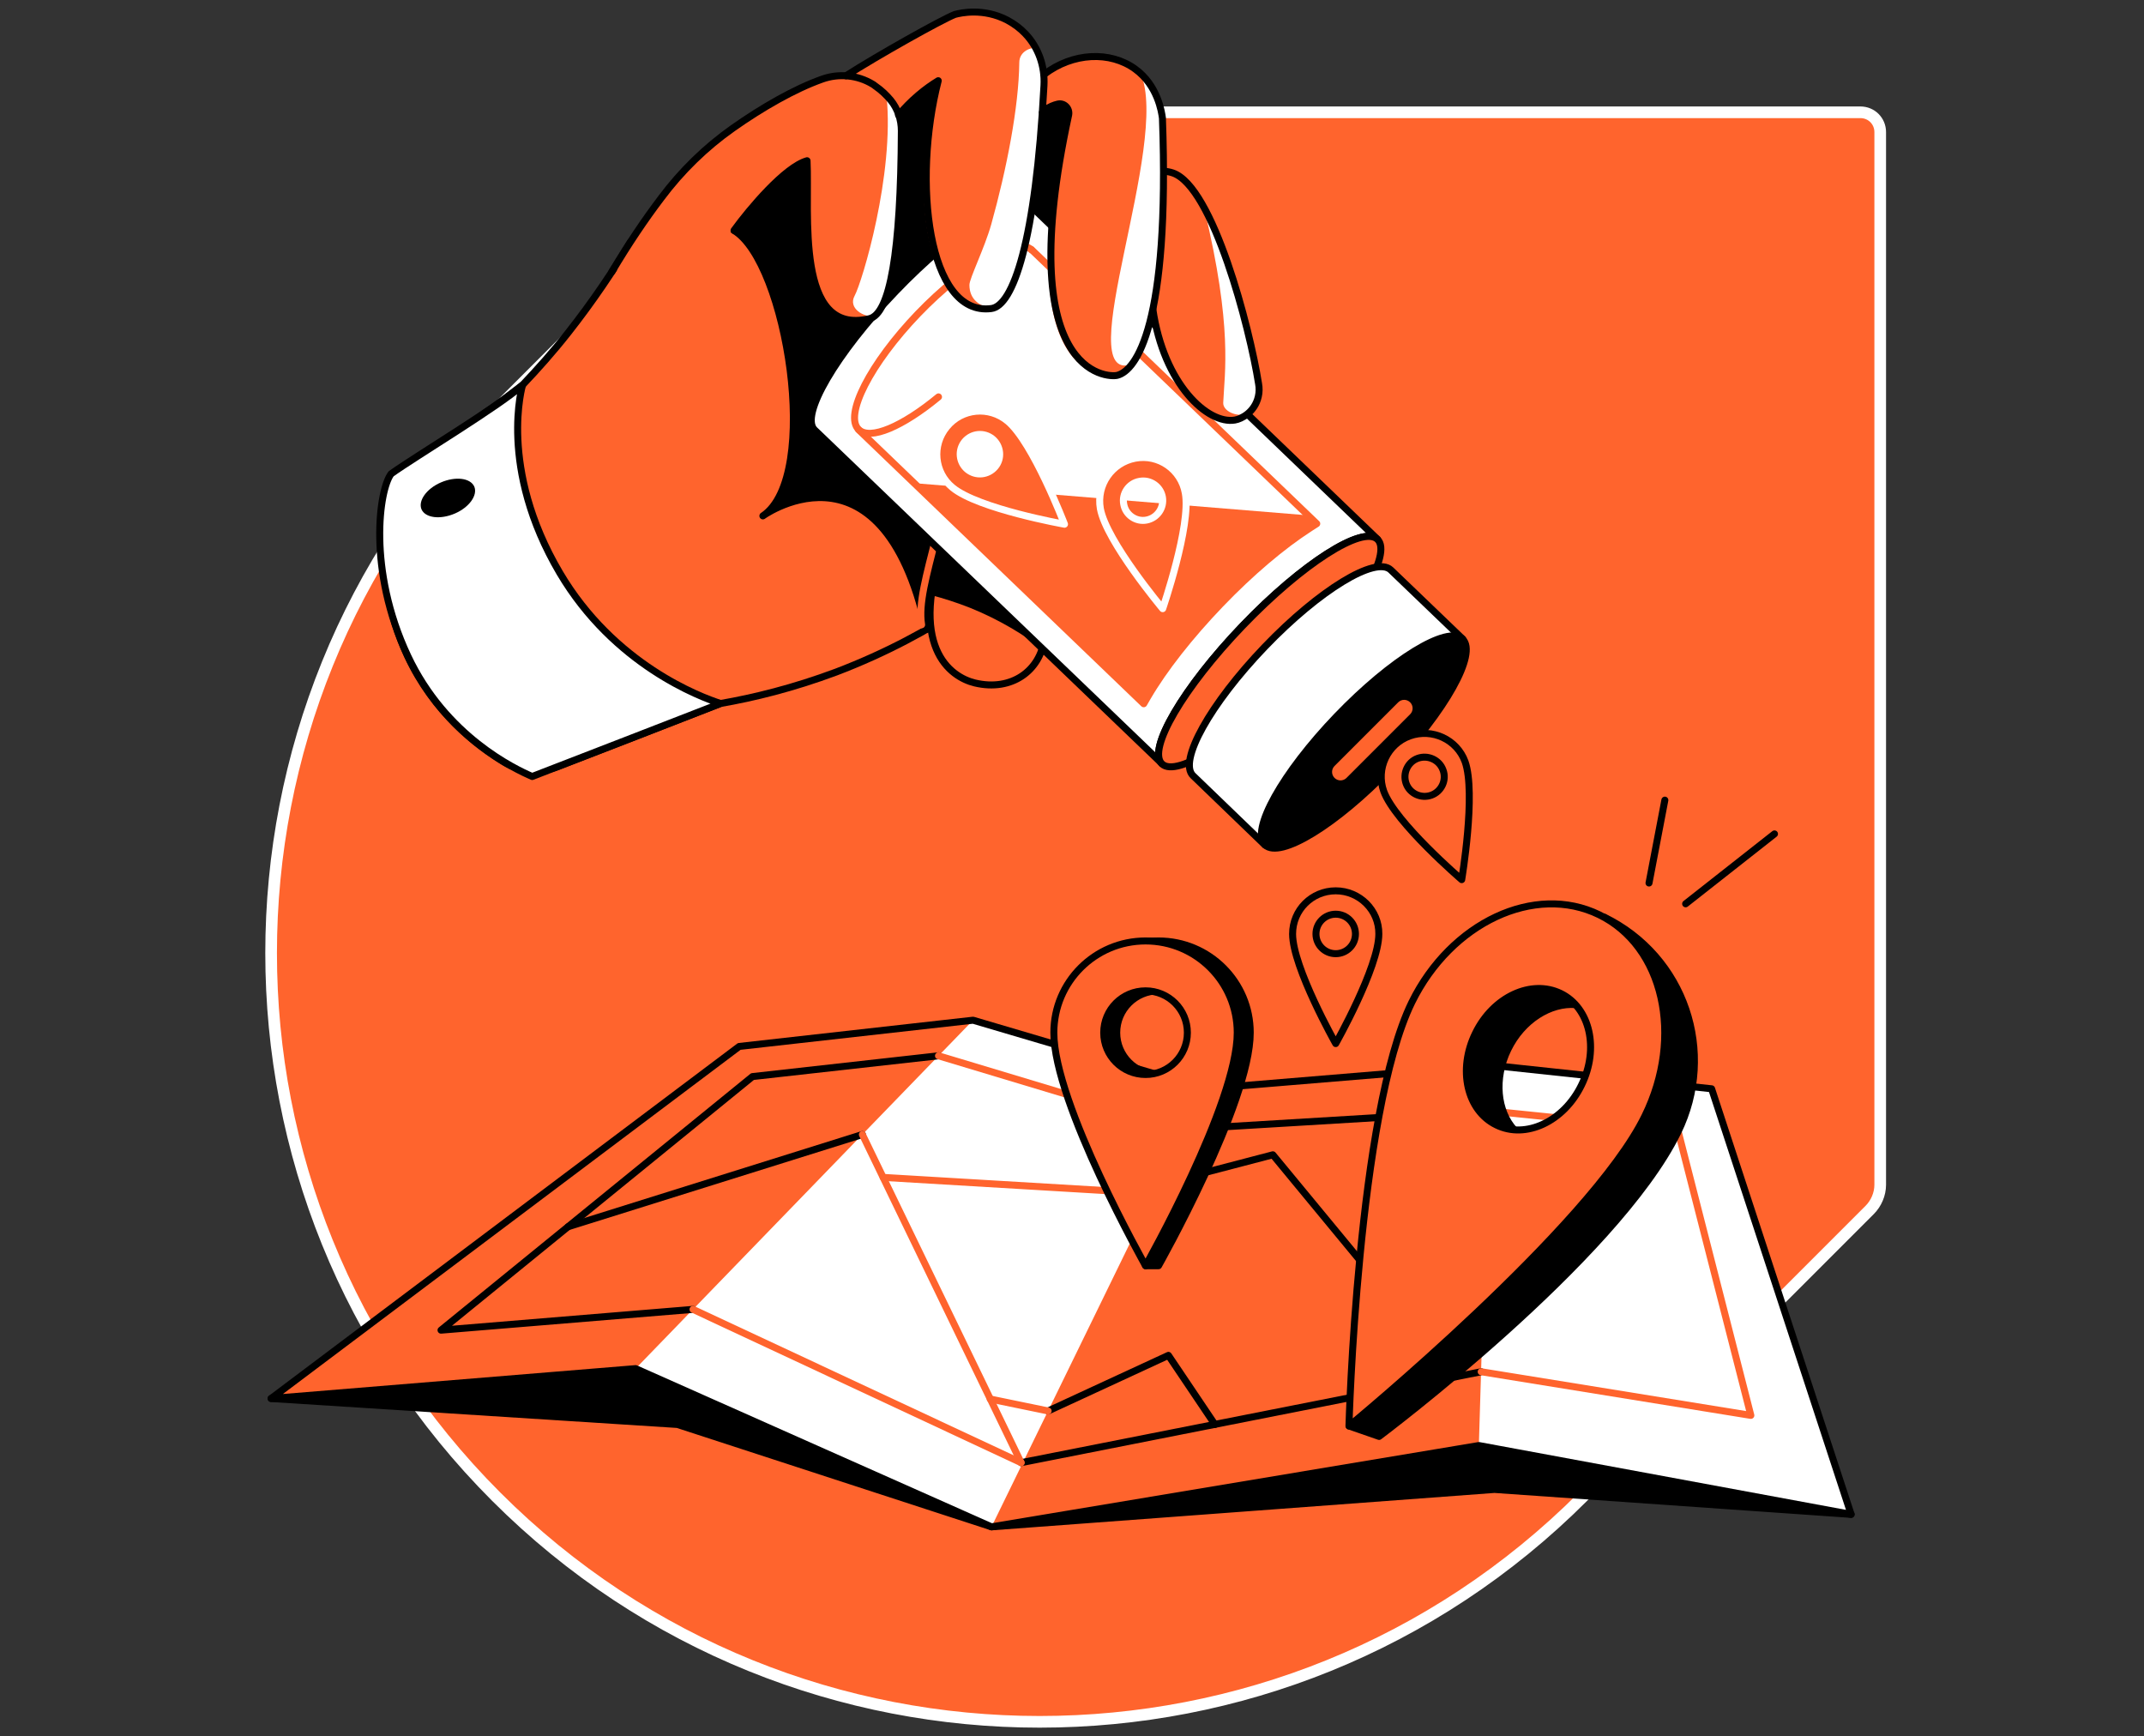 <svg width="368" height="298" viewBox="0 0 368 298" fill="none" xmlns="http://www.w3.org/2000/svg">
<rect x="0" y="0" width="368" height="298" fill="#333333" stroke="none"/>
<path d="M138.681 19.271C137.081 19.271 135.581 19.871 134.38 21.071L85.169 70.29C33.657 121.809 33.657 205.341 85.169 256.86C136.681 308.38 220.2 308.38 271.712 256.86L320.923 207.642C322.024 206.541 322.724 204.941 322.724 203.34V22.672C322.724 20.771 321.224 19.271 319.323 19.271H138.681Z" fill="#FF642D" stroke="white" stroke-width="2"/>
<path d="M46.535 240.01L116.273 244.469L170.182 262.037L256.508 255.616L317.73 259.897L262.349 240.01L92.641 231.047L46.535 240.01Z" fill="black" stroke="black" stroke-width="1.2" stroke-miterlimit="10" stroke-linecap="round" stroke-linejoin="round"/>
<path d="M126.886 179.59L167.017 175.087L206.88 186.858L255.795 182.801L293.785 186.858L317.73 259.896L253.833 248.08L170.182 262.037L109.095 234.882L46.535 240.009L126.886 179.59Z" fill="white"/>
<path d="M126.886 179.59L46.535 240.009L109.095 234.882L167.017 175.087L126.886 179.59Z" fill="#FF642D"/>
<path d="M206.88 186.859L170.183 262.037L253.833 248.081L255.795 182.801L206.88 186.859Z" fill="#FF642D"/>
<path d="M203 193.815L255.572 190.649" stroke="black" stroke-width="1.2" stroke-miterlimit="10" stroke-linecap="round" stroke-linejoin="round"/>
<path d="M118.949 224.715L75.697 228.282L129.16 184.762L161.086 181.195" stroke="black" stroke-width="1.2" stroke-miterlimit="10" stroke-linecap="round" stroke-linejoin="round"/>
<path d="M254.234 235.418L175.266 251.024" stroke="black" stroke-width="1.2" stroke-miterlimit="10" stroke-linecap="round" stroke-linejoin="round"/>
<path d="M175.266 251.023L118.949 224.715" stroke="#FF642D" stroke-width="1.2" stroke-miterlimit="10" stroke-linecap="round" stroke-linejoin="round"/>
<path d="M255.572 190.649L287.989 193.949L300.519 242.909L254.234 235.418" stroke="#FF642D" stroke-width="1.2" stroke-miterlimit="10" stroke-linecap="round" stroke-linejoin="round"/>
<path d="M161.086 181.195L203.001 193.814" stroke="#FF642D" stroke-width="1.2" stroke-miterlimit="10" stroke-linecap="round" stroke-linejoin="round"/>
<path d="M97.502 210.536L148.022 194.707" stroke="black" stroke-width="1.2" stroke-miterlimit="10" stroke-linecap="round" stroke-linejoin="round"/>
<path d="M148.021 194.707L175.266 251.024" stroke="#FF642D" stroke-width="1.2" stroke-miterlimit="10" stroke-linecap="round" stroke-linejoin="round"/>
<path d="M198.854 203.313L218.473 198.185L249.909 236.264" stroke="black" stroke-width="1.2" stroke-miterlimit="10" stroke-linecap="round" stroke-linejoin="round"/>
<path d="M179.903 242.15L200.548 232.608L208.53 244.469" stroke="black" stroke-width="1.2" stroke-miterlimit="10" stroke-linecap="round" stroke-linejoin="round"/>
<path d="M126.886 179.59L167.017 175.087L206.88 186.858L255.795 182.801L293.785 186.858L317.73 259.896L253.833 248.08L170.182 262.037L109.095 234.882L46.535 240.009L126.886 179.59Z" stroke="black" stroke-width="1.2" stroke-miterlimit="10" stroke-linecap="round" stroke-linejoin="round"/>
<path d="M151.588 202.064L196.624 204.739" stroke="#FF642D" stroke-width="1.2" stroke-miterlimit="10" stroke-linecap="round" stroke-linejoin="round"/>
<path d="M229.264 152.882C225.162 152.882 221.862 156.181 221.862 160.284C221.862 165.991 229.264 179.1 229.264 179.1C229.264 179.1 236.666 165.991 236.666 160.284C236.711 156.226 233.366 152.882 229.264 152.882ZM229.264 163.672C227.391 163.672 225.875 162.156 225.875 160.284C225.875 158.411 227.391 156.895 229.264 156.895C231.137 156.895 232.653 158.411 232.653 160.284C232.653 162.156 231.137 163.672 229.264 163.672Z" fill="#FF642D" stroke="black" stroke-width="1.2" stroke-miterlimit="10" stroke-linecap="round" stroke-linejoin="round"/>
<path d="M236.71 246.52C236.71 246.52 277.287 216.155 287.989 194.306C294.677 180.617 289.237 164.163 275.325 157.385L276.038 170.851L271.312 191.095L231.583 244.737L236.71 246.52Z" fill="black" stroke="black" stroke-width="1.2" stroke-miterlimit="10" stroke-linecap="round" stroke-linejoin="round"/>
<path d="M258.827 180.081C261.28 175.043 266.095 172.055 270.465 172.412C269.752 171.654 268.949 171.03 268.013 170.584C262.974 168.131 256.419 171.208 253.387 177.406C250.355 183.648 251.96 190.694 256.954 193.146C257.891 193.592 258.916 193.859 259.942 193.949C256.954 190.738 256.375 185.12 258.827 180.081Z" fill="black" stroke="black" stroke-width="1.2" stroke-miterlimit="10" stroke-linecap="round" stroke-linejoin="round"/>
<path d="M274.478 156.984C263.419 151.589 249.061 158.322 242.328 172.011C233.009 191.096 231.538 244.737 231.538 244.737C231.538 244.737 273.006 210.626 282.325 191.542C289.058 177.852 285.536 162.38 274.478 156.984ZM256.82 193.058C251.781 190.605 250.176 183.56 253.253 177.317C256.285 171.075 262.84 168.043 267.878 170.495C272.917 172.948 274.522 179.993 271.445 186.235C268.413 192.478 261.859 195.555 256.82 193.058Z" fill="#FF642D" stroke="black" stroke-width="1.2" stroke-miterlimit="10" stroke-linecap="round" stroke-linejoin="round"/>
<path d="M289.326 155.111L304.576 143.116" stroke="black" stroke-width="1.2" stroke-miterlimit="10" stroke-linecap="round" stroke-linejoin="round"/>
<path d="M285.759 137.32L283.039 151.544" stroke="black" stroke-width="1.2" stroke-miterlimit="10" stroke-linecap="round" stroke-linejoin="round"/>
<path d="M196.624 217.224H198.853C198.853 217.224 214.594 189.355 214.594 177.227C214.594 168.532 207.548 161.487 198.853 161.487C190.158 161.487 183.113 168.532 183.113 177.227L196.624 217.224ZM198.853 184.406C194.885 184.406 191.675 181.195 191.675 177.227C191.675 173.258 194.885 170.048 198.853 170.048C202.822 170.048 206.032 173.258 206.032 177.227C205.988 181.195 202.777 184.406 198.853 184.406Z" fill="black" stroke="black" stroke-width="1.2" stroke-miterlimit="10" stroke-linecap="round" stroke-linejoin="round"/>
<path d="M196.624 161.487C187.929 161.487 180.884 168.532 180.884 177.227C180.884 189.355 196.624 217.224 196.624 217.224C196.624 217.224 212.364 189.355 212.364 177.227C212.364 168.532 205.319 161.487 196.624 161.487ZM196.624 184.406C192.655 184.406 189.445 181.195 189.445 177.227C189.445 173.258 192.655 170.048 196.624 170.048C200.592 170.048 203.803 173.258 203.803 177.227C203.803 181.195 200.592 184.406 196.624 184.406Z" fill="#FF642D" stroke="black" stroke-width="1.2" stroke-miterlimit="10" stroke-linecap="round" stroke-linejoin="round"/>
<path d="M68.162 81.316C67.18 84.169 62.989 97.769 69.945 112.573C74.493 122.294 81.717 127.912 86.622 130.855C89.342 132.505 92.686 132.728 95.629 131.613C104.993 128.001 114.312 124.389 123.676 120.733C129.339 119.752 136.116 118.102 143.518 115.338C152.302 111.993 159.437 108.025 164.832 104.458C172.814 83.233 180.795 61.964 188.732 40.739L185.388 14.164L179.19 12.781L144.811 13.272L108.203 41.542C105.349 46.357 101.827 51.619 97.546 57.059C94.915 60.403 92.24 63.391 89.698 66.066C86.131 68.831 82.386 71.64 68.162 81.316Z" fill="#FF642D" stroke="black" stroke-width="1.2" stroke-miterlimit="10" stroke-linecap="round" stroke-linejoin="round"/>
<path d="M151.588 24.017C152.48 22.189 153.907 19.692 156.226 17.239C157.831 15.545 159.436 14.296 160.818 13.405C162.201 24.686 163.583 35.922 164.965 47.204L152.971 58.306L143.384 46.624C146.104 39.044 148.824 31.508 151.588 24.017Z" fill="black"/>
<path d="M174.998 21.565C178.075 18.399 181.107 17.061 182.534 18.042C182.846 18.22 183.203 18.666 183.381 19.558C183.158 28.075 182.935 36.591 182.712 45.108L170.807 42.834C172.189 35.744 173.616 28.654 174.998 21.565Z" fill="black"/>
<path d="M125.949 39.535C135.001 44.841 141.021 81.761 130.943 88.539C129.918 89.252 151.232 73.022 158.99 108.025C165.188 104.457 167.864 97.635 172.679 92.552L154.665 58.976L148.645 48.587L138.479 27.585C136.562 28.7 134.243 30.305 131.835 32.534C129.204 35.031 127.287 37.528 125.949 39.535Z" fill="black" stroke="black" stroke-width="1.2" stroke-miterlimit="10" stroke-linecap="round" stroke-linejoin="round"/>
<path d="M160.685 92.106C158.991 98.839 157.608 103.565 158.188 107.222" stroke="#FF642D" stroke-width="1.2" stroke-miterlimit="10" stroke-linecap="round" stroke-linejoin="round"/>
<path d="M162.334 92.552C155.601 110.923 163.092 116.184 167.328 117.21C173.705 118.726 178.52 115.025 179.234 109.719C173.705 104.502 167.863 97.724 162.334 92.552Z" fill="#FF642D" stroke="black" stroke-width="1.2" stroke-miterlimit="10" stroke-linecap="round" stroke-linejoin="round"/>
<path d="M178.877 111.324C179.056 110.789 179.189 110.254 179.234 109.674C173.749 104.502 167.864 97.724 162.334 92.507C160.952 96.208 160.194 99.418 159.837 102.138C161.889 102.673 164.163 103.387 166.526 104.323C171.698 106.419 175.801 109.005 178.877 111.324Z" fill="black"/>
<path d="M213.301 107.355C223.512 96.698 233.901 90.099 236.443 92.552L176.826 35.254C174.24 32.801 163.895 39.401 153.684 50.058C143.473 60.715 137.275 71.327 139.817 73.779L199.433 131.033C196.892 128.625 203.09 118.012 213.301 107.355Z" fill="white" stroke="black" stroke-width="1.2" stroke-miterlimit="10" stroke-linecap="round" stroke-linejoin="round"/>
<path d="M156.939 82.921L196.312 120.733C196.579 120.287 196.802 119.885 196.981 119.573C199.79 114.758 204.249 109.095 209.466 103.655C214.683 98.215 220.167 93.578 224.894 90.545C225.206 90.367 225.563 90.1 226.008 89.832L224.582 88.45L156.939 82.921Z" fill="#FF642D"/>
<path d="M222.572 116.279C232.79 105.64 239 95.025 236.443 92.568C233.885 90.112 223.529 96.745 213.311 107.383C203.092 118.022 196.882 128.637 199.44 131.094C201.997 133.55 212.354 126.917 222.572 116.279Z" fill="#FF642D" stroke="black" stroke-width="1.2" stroke-miterlimit="10" stroke-linecap="round" stroke-linejoin="round"/>
<path d="M161.086 68.116C154.932 73.2 149.359 75.608 147.397 73.735C144.811 71.282 149.403 62.364 157.563 53.848C165.768 45.331 174.463 40.382 177.049 42.879" stroke="#FF642D" stroke-width="1.2" stroke-miterlimit="10" stroke-linecap="round" stroke-linejoin="round"/>
<path d="M204.784 133.128C202.198 130.676 207.727 120.777 217.091 111.012C226.455 101.246 236.131 95.361 238.717 97.813L251.068 109.674L217.135 145.034L204.784 133.128Z" fill="white" stroke="black" stroke-width="1.2" stroke-miterlimit="10" stroke-linecap="round" stroke-linejoin="round"/>
<path d="M238.723 131.797C248.088 122.046 253.607 112.151 251.049 109.694C248.492 107.238 238.827 113.151 229.462 122.901C220.096 132.652 214.578 142.547 217.135 145.004C219.693 147.46 229.358 141.547 238.723 131.797Z" fill="black" stroke="black" stroke-width="1.2" stroke-miterlimit="10" stroke-linecap="round" stroke-linejoin="round"/>
<path d="M147.353 73.734L196.312 120.777C196.58 120.331 196.803 119.929 196.981 119.617C199.79 114.802 204.249 109.139 209.466 103.699C214.683 98.259 220.168 93.621 224.894 90.589C225.206 90.411 225.563 90.144 226.009 89.876L177.049 42.834" stroke="#FF642D" stroke-width="1.2" stroke-miterlimit="10" stroke-linecap="round" stroke-linejoin="round"/>
<path d="M241.972 126.306C238.137 127.688 236.131 131.969 237.513 135.804C239.475 141.154 250.89 150.964 250.89 150.964C250.89 150.964 253.387 136.116 251.469 130.72C250.087 126.93 245.851 124.924 241.972 126.306ZM245.673 136.472C243.934 137.097 241.972 136.205 241.348 134.466C240.723 132.727 241.615 130.765 243.354 130.141C245.093 129.516 247.055 130.408 247.679 132.147C248.348 133.886 247.412 135.848 245.673 136.472Z" fill="#FF642D" stroke="black" stroke-width="1.2" stroke-miterlimit="10" stroke-linecap="round" stroke-linejoin="round"/>
<path d="M194.841 78.64C190.828 79.398 188.152 83.233 188.866 87.29C189.891 92.909 199.567 104.457 199.567 104.457C199.567 104.457 204.472 90.189 203.446 84.615C202.733 80.557 198.854 77.882 194.841 78.64ZM196.803 89.252C194.974 89.609 193.191 88.361 192.879 86.532C192.522 84.704 193.771 82.921 195.599 82.608C197.427 82.252 199.21 83.5 199.523 85.328C199.835 87.157 198.631 88.896 196.803 89.252Z" fill="#FF642D" stroke="white" stroke-width="1.2" stroke-miterlimit="10" stroke-linecap="round" stroke-linejoin="round"/>
<path d="M162.512 73.245C159.882 76.41 160.328 81.092 163.493 83.678C167.908 87.335 182.712 89.966 182.712 89.966C182.712 89.966 177.316 75.875 172.946 72.263C169.781 69.633 165.099 70.079 162.512 73.245ZM170.806 80.111C169.602 81.538 167.507 81.761 166.035 80.557C164.608 79.353 164.385 77.258 165.589 75.786C166.793 74.359 168.889 74.136 170.36 75.34C171.787 76.544 172.01 78.684 170.806 80.111Z" fill="#FF642D" stroke="white" stroke-width="1.2" stroke-miterlimit="10" stroke-linecap="round" stroke-linejoin="round"/>
<path d="M196.937 29.859C197.561 29.636 199.3 29.011 201.306 29.68C208.218 32.044 214.505 56.256 216.021 65.843C216.155 66.556 216.155 67.314 215.976 68.072C215.352 70.747 213.078 71.907 211.963 72.085C207.326 72.888 199.746 65.976 197.873 53.045C197.516 45.331 197.249 37.617 196.937 29.859Z" fill="#FF642D"/>
<path d="M215.932 68.117C216.11 67.403 216.11 66.645 215.976 65.887C214.862 58.931 211.25 44.217 206.702 35.834C211.607 56.167 210.18 63.97 209.957 69.142C209.912 70.48 212.052 71.595 214.059 71.06C214.906 70.391 215.62 69.455 215.932 68.117Z" fill="white"/>
<path d="M196.937 29.859C197.561 29.636 199.3 29.011 201.306 29.68C208.218 32.044 214.505 56.256 216.021 65.843C216.155 66.556 216.155 67.314 215.976 68.072C215.352 70.747 213.078 71.907 211.963 72.085C207.326 72.888 199.746 65.976 197.873 53.045C197.516 45.331 197.249 37.617 196.937 29.859Z" stroke="black" stroke-width="1.2" stroke-miterlimit="10" stroke-linecap="round" stroke-linejoin="round"/>
<path d="M142.893 14.564C146.193 11.977 161.086 3.595 163.85 2.48C164.831 2.212 168.755 1.321 172.857 3.461C174.106 4.13 175.131 4.932 175.934 5.78C178.208 8.143 179.323 11.398 179.145 14.653C177.718 41.496 173.794 52.064 170.093 52.956C160.996 55.14 155.378 37.126 160.417 15.545L160.952 14.207L159.257 15.01" fill="#FF642D"/>
<path d="M179.234 14.609C179.368 12.379 178.878 10.15 177.852 8.232C177.005 8.099 174.954 8.767 174.954 10.729C174.865 18.354 172.813 28.922 170.138 38.509C168.979 42.611 166.393 47.783 166.393 48.898C166.393 51.351 168.087 52.555 170.183 52.911C173.839 51.975 177.808 41.452 179.234 14.609Z" fill="white"/>
<path d="M125.949 39.535C128.669 35.789 134.689 28.655 138.479 27.585C138.925 36.458 136.116 57.192 149.181 54.695C152.748 54.026 154.576 43.325 154.665 22.457C154.665 20.539 154.041 18.667 152.837 17.195C152.168 16.348 151.276 15.501 150.162 14.743C150.028 14.654 149.849 14.564 149.716 14.431C147.129 12.87 143.964 12.558 141.065 13.583C136.294 15.278 130.72 18.488 125.726 22.011C121.044 25.311 116.898 29.368 113.464 33.961C110.655 37.662 107.801 41.898 104.992 46.624" fill="#FF642D"/>
<path d="M154.665 22.456C154.665 20.539 154.041 18.666 152.837 17.195C152.614 16.927 152.391 16.704 152.168 16.437C153.55 29.948 147.977 48.408 146.684 50.771C145.524 52.911 148.289 54.516 150.072 54.249C153.105 52.019 154.621 41.452 154.665 22.456Z" fill="white"/>
<path d="M105.037 46.624C107.846 41.898 110.7 37.662 113.509 33.961C116.943 29.368 121.089 25.311 125.771 22.011C130.765 18.488 136.339 15.278 141.11 13.583C143.964 12.558 147.174 12.87 149.761 14.431C149.894 14.52 150.073 14.609 150.206 14.743C151.321 15.501 152.213 16.392 152.882 17.195C154.086 18.667 154.71 20.539 154.71 22.457C154.621 43.325 152.748 53.848 149.226 54.695C136.384 57.772 138.97 36.458 138.524 27.585C134.734 28.655 128.714 35.789 125.994 39.535" stroke="black" stroke-width="1.2" stroke-miterlimit="10" stroke-linecap="round" stroke-linejoin="round"/>
<path d="M183.381 19.558C172.724 66.333 190.203 64.772 191.764 64.371C194.974 63.568 200.771 55.676 199.522 20.227C199.388 19.201 198.72 14.653 194.84 11.8C190.56 8.678 184.139 8.946 179.189 12.736L178.699 19.023C180.527 17.596 182.355 17.373 183.069 18.087C183.158 18.265 183.47 18.666 183.381 19.558Z" fill="#FF642D"/>
<path d="M195.777 12.602C200.994 24.463 183.56 65.931 194.216 62.543C197.65 58.262 200.37 43.949 199.523 20.227C199.389 19.291 198.809 15.411 195.777 12.602Z" fill="white"/>
<path d="M179.189 12.78C184.139 8.99 190.56 8.723 194.84 11.844C198.72 14.653 199.389 19.246 199.522 20.272C200.815 55.72 195.019 63.613 191.764 64.415C190.203 64.817 173.705 64.549 183.425 19.736C183.648 18.622 182.667 17.596 181.553 17.864C181.196 17.953 180.884 18.042 180.483 18.221C179.769 18.533 179.279 18.934 178.922 19.291" stroke="black" stroke-width="1.2" stroke-miterlimit="10" stroke-linecap="round" stroke-linejoin="round"/>
<path d="M123.675 120.733C120.197 119.618 105.393 114.089 96.074 98.305C85.417 80.246 89.698 66.066 89.698 66.066C86.086 69.455 71.015 78.507 67.135 81.316C65.084 83.991 63.033 97.769 69.989 112.573C76.499 126.396 88.36 131.97 91.348 133.263C102.094 129.116 112.884 124.925 123.675 120.733Z" fill="white" stroke="black" stroke-width="1.2" stroke-miterlimit="10" stroke-linecap="round" stroke-linejoin="round"/>
<path d="M145.212 13.003C150.563 9.57 161.532 3.416 163.895 2.48C164.876 2.212 168.8 1.321 172.903 3.461C174.151 4.13 175.177 4.932 175.979 5.78C178.253 8.143 179.368 11.398 179.19 14.653C177.763 41.496 173.884 52.51 170.138 52.956C159.258 54.338 156.583 31.151 161.042 13.85C160.016 14.475 158.857 15.277 157.653 16.303C156.226 17.507 155.111 18.711 154.22 19.736" stroke="black" stroke-width="1.2" stroke-miterlimit="10" stroke-linecap="round" stroke-linejoin="round"/>
<path d="M81.404 83.501C82.029 84.972 80.557 87.068 78.06 88.138C75.563 89.208 73.022 88.896 72.353 87.425C71.728 85.953 73.2 83.858 75.697 82.787C78.194 81.717 80.736 82.029 81.404 83.501Z" fill="black"/>
<path d="M169.959 240.099L179.903 242.15" stroke="#FF642D" stroke-width="1.2" stroke-miterlimit="10" stroke-linecap="round" stroke-linejoin="round"/>
<path d="M228.64 133.932C227.837 133.129 227.837 131.836 228.64 131.033L239.564 120.109C240.367 119.306 241.66 119.306 242.462 120.109C243.265 120.912 243.265 122.205 242.462 123.007L231.538 133.932C230.735 134.734 229.442 134.734 228.64 133.932Z" fill="#FF642D" stroke="black" stroke-width="1.2" stroke-miterlimit="10" stroke-linecap="round" stroke-linejoin="round"/>
</svg>
